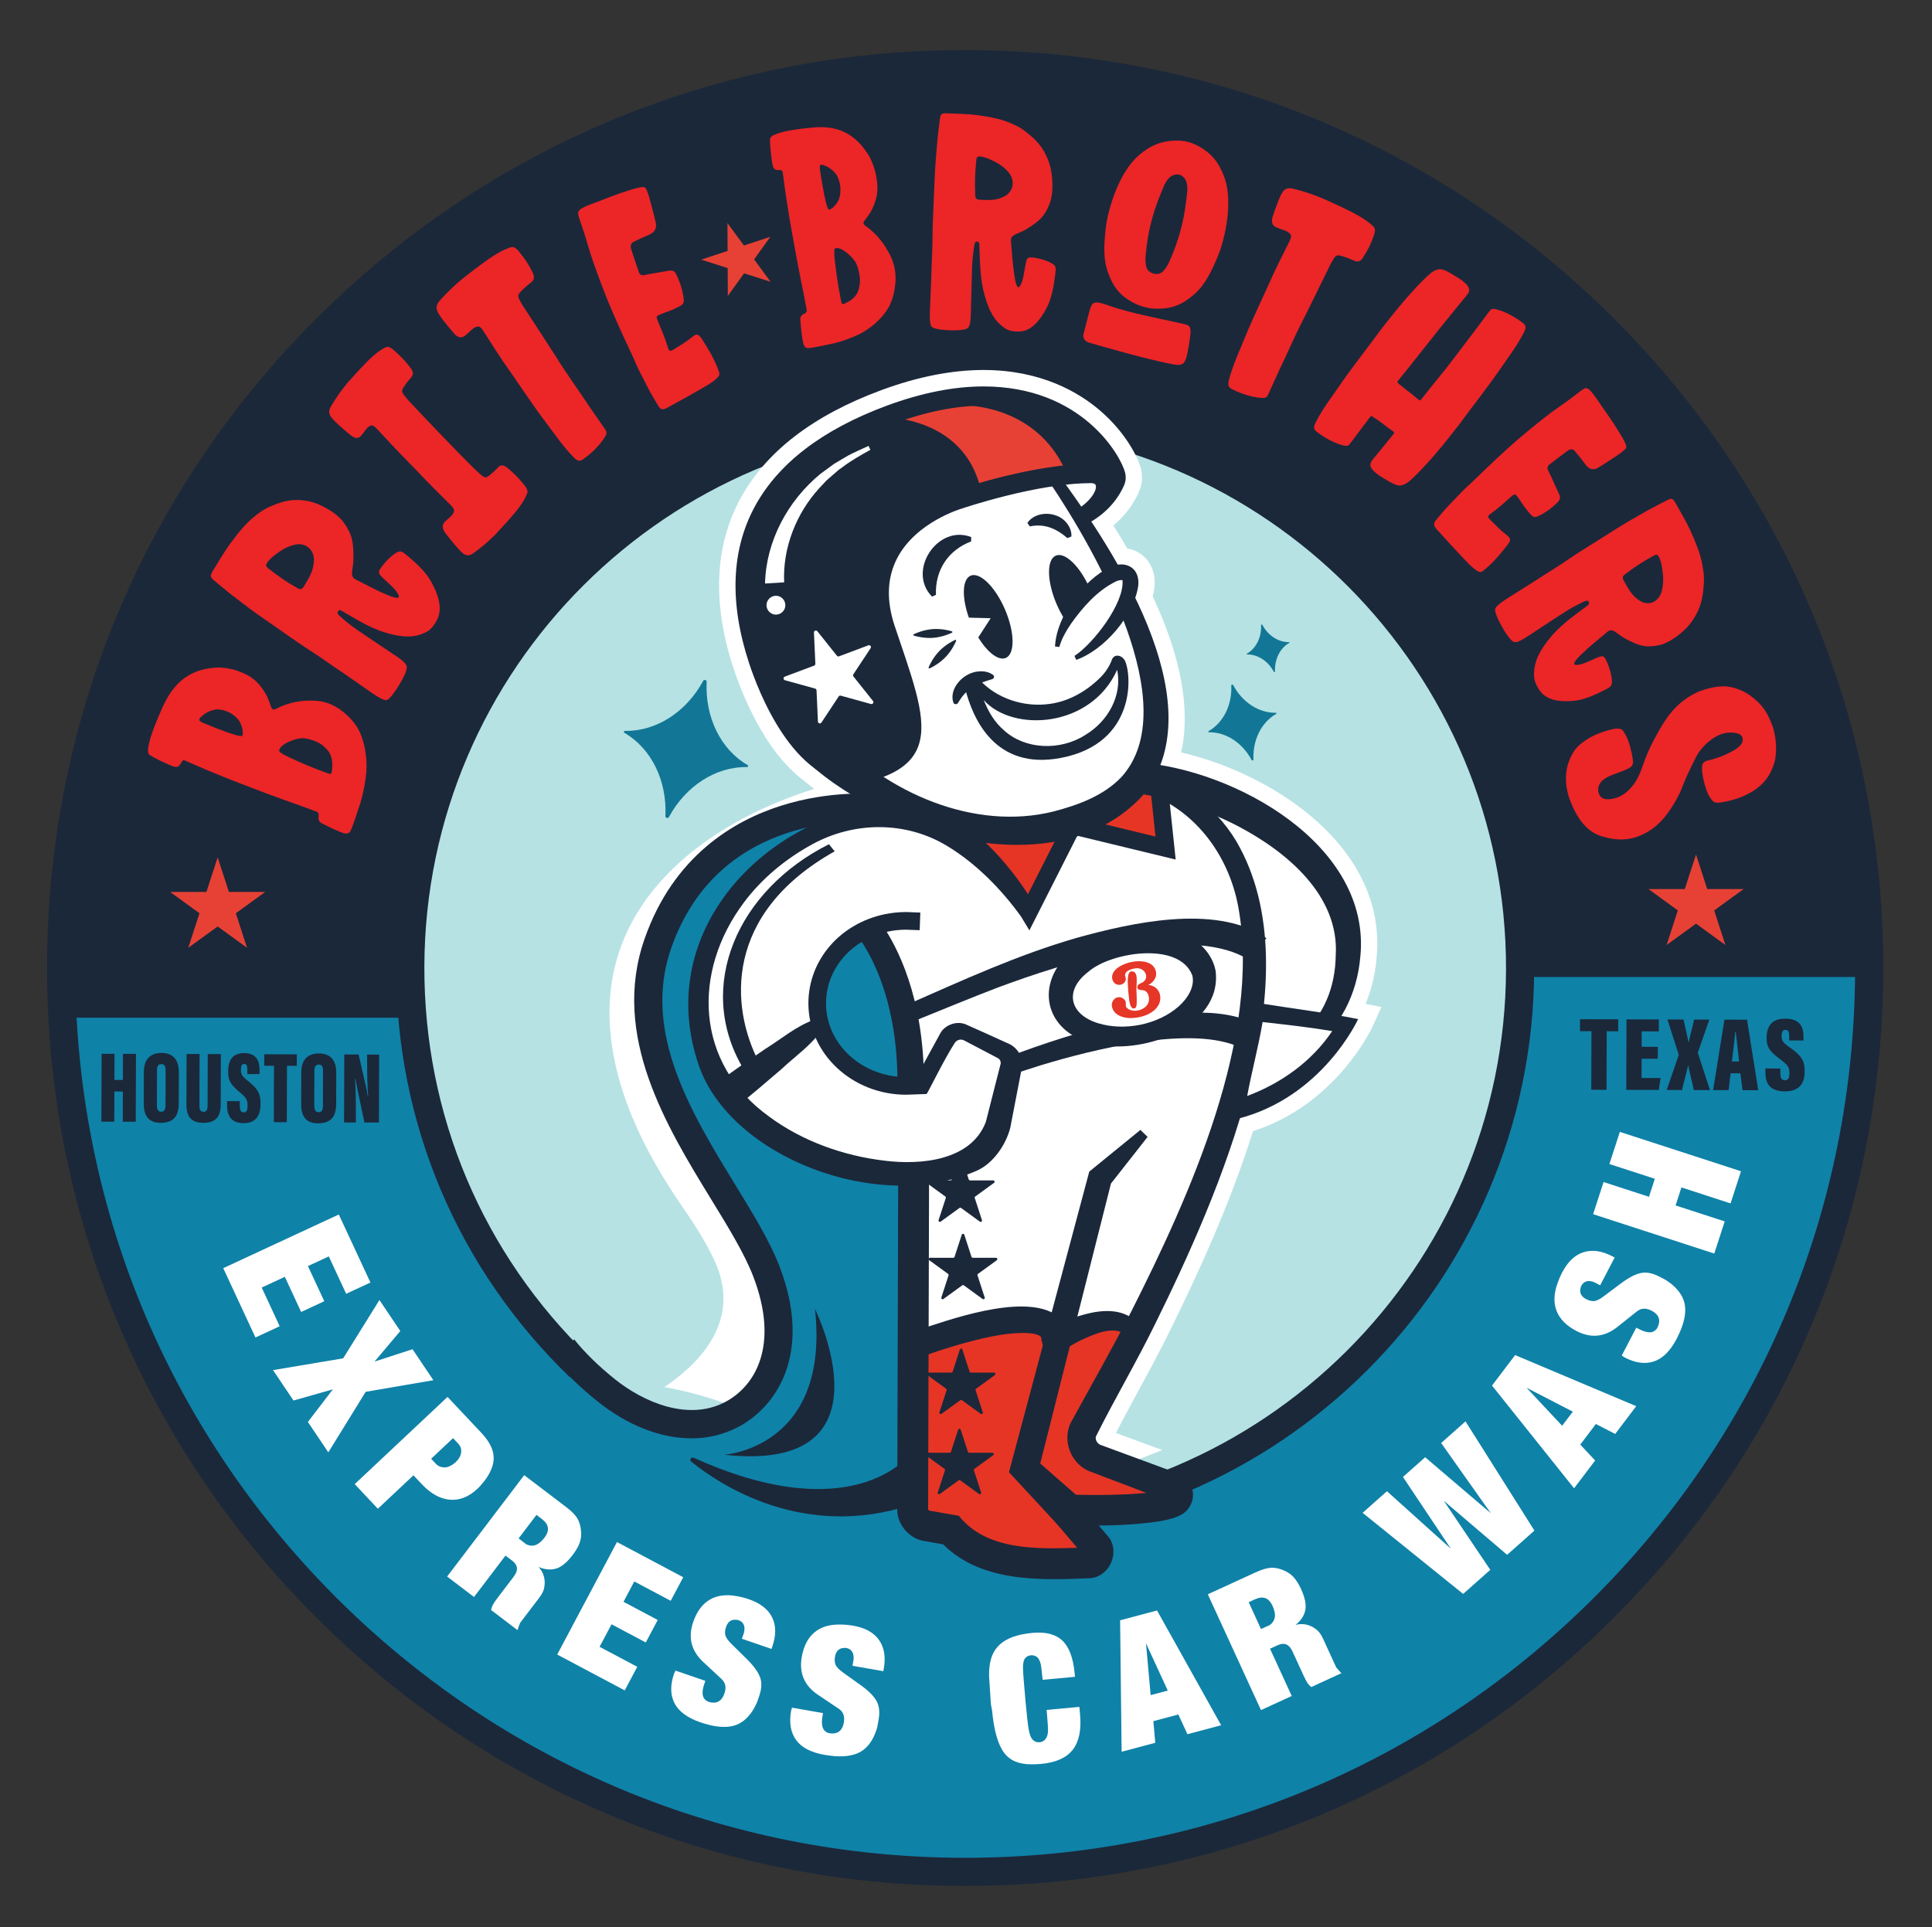 <?xml version="1.0" encoding="UTF-8"?> <svg xmlns="http://www.w3.org/2000/svg" id="Layer_1" data-name="Layer 1" viewBox="0 0 623.63 622.24"><rect x="0" y="0" width="623.63" height="622.24" fill="#333333" stroke="none"/><defs><style> .cls-1 { fill: #ec2527; } .cls-2 { fill: #fff; } .cls-3 { fill: #1b283a; } .cls-4 { fill: #e53627; } .cls-5 { fill: #e74135; } .cls-6 { fill: #000100; } .cls-7 { fill: #e63525; } .cls-8 { fill: #0f82a8; } .cls-9 { fill: #b6e2e4; } .cls-10 { fill: #127796; } </style></defs><path class="cls-9" d="M24.69,310.03C25.17,151.6,153.99,23.56,312.42,24.04s286.47,129.3,285.99,287.73c-.48,158.43-129.3,286.47-287.73,285.99-158.43-.48-286.47-129.3-285.99-287.73"></path><path class="cls-8" d="M310.97,608.05c-78.57,0-152.44-30.6-208-86.16-55.56-55.56-86.16-129.43-86.16-208s30.6-152.44,86.16-208C158.53,50.33,232.39,19.74,310.97,19.74s152.44,30.6,208,86.16c55.56,55.56,86.16,129.43,86.16,208s-30.6,152.44-86.16,208c-55.56,55.56-129.43,86.16-208,86.16M310.97,132.29c-100.14,0-181.6,81.47-181.6,181.6s81.47,181.6,181.6,181.6,181.6-81.47,181.6-181.6-81.47-181.6-181.6-181.6"></path><path class="cls-3" d="M129.36,313.89c0-100.14,81.47-181.6,181.6-181.6s181.6,81.47,181.6,181.6c0,.51-.02,1.02-.02,1.53h112.55c0-.51.02-1.02.02-1.53,0-78.57-30.6-152.44-86.16-208-55.56-55.56-129.43-86.16-208-86.16s-152.44,30.6-208,86.16C47.41,161.45,16.81,235.32,16.81,313.89c0,.51.02,1.02.02,1.53h112.55c0-.51-.02-1.02-.02-1.53"></path><polygon class="cls-2" points="72.06 409.43 109.36 392.1 119.57 414.06 111.74 417.7 106.13 405.63 99.4 408.76 104.67 420.1 97.21 423.57 91.94 412.22 84.48 415.69 90.28 428.18 82.46 431.81 72.06 409.43"></polygon><polygon class="cls-2" points="88.13 442.34 110.77 438.54 122.48 419.72 129.21 429.72 120.9 439.58 133.16 435.6 139.89 445.6 118.04 449.35 105.98 468.89 99.38 459.08 107.45 448.55 94.73 452.16 88.13 442.34"></polygon><path class="cls-2" d="M114.49,479.16l29.97-28.17,10.92,11.61c2.5,2.66,3.83,5.22,3.96,7.68.14,2.46-.87,5.09-3.03,7.91-.73.89-1.2,1.46-1.42,1.69-.22.24-.49.5-.79.78-2.78,2.61-5.73,3.78-8.88,3.52-3.14-.26-6.16-1.93-9.06-5.01l-2.7-2.87-11.49,10.8-7.47-7.95ZM140.8,472.7c.49.53,1.2.87,2.13,1.02.92.15,1.88-.08,2.86-.69.49-.31.92-.63,1.28-.96,1.05-.98,1.64-2.03,1.78-3.12.14-1.1-.16-2.03-.89-2.81l-1.72-1.83-7.07,6.65,1.64,1.75Z"></path><path class="cls-2" d="M144.32,509l24.89-32.74,13.46,10.23c1.73,1.31,2.94,2.52,3.63,3.62.69,1.1,1.1,2.45,1.24,4.04.16,1.37.02,2.66-.4,3.87-.42,1.22-1.19,2.55-2.3,4.01-1.66,2.19-3.28,3.6-4.86,4.22-1.58.62-3.36.61-5.35-.04l-.82-.34c1.33,1.4,2.01,3.12,2.02,5.18-.04.93-.17,1.74-.42,2.44-.24.7-.73,1.53-1.47,2.5l-4.9,6.44-1.14,1.5-.3.77-.17.44-.38,1.14-8.55-6.5c.15-.64.35-1.21.6-1.69.24-.48.77-1.25,1.58-2.31l.62-.82,4.52-5.94c1.54-2.02,1.38-3.74-.47-5.14l-2.18-1.66-10.16,13.37-8.69-6.61ZM169.21,498.07l.68.52c1.66.78,3.2.51,4.62-.8.49-.45.9-.9,1.23-1.33.89-1.17,1.26-2.26,1.11-3.25-.15-.99-.79-1.92-1.91-2.77l-1.77-1.35-5.77,7.59,1.82,1.38Z"></path><polygon class="cls-2" points="179.86 534.17 199.15 497.85 220.54 509.21 216.5 516.82 204.74 510.58 201.26 517.14 212.31 523.01 208.45 530.27 197.4 524.41 193.54 531.67 205.7 538.13 201.66 545.75 179.86 534.17"></polygon><path class="cls-2" d="M218.06,539.36l9.62,3.3-.35,1.02c-1.08,3.14-.58,5.07,1.52,5.79.14.05.44.11.9.19,1.96.27,3.32-.71,4.09-2.94.33-.97.42-1.86.25-2.66-.17-.8-.64-1.54-1.42-2.21l-5.77-5.36c-3.8-3.6-4.85-7.86-3.16-12.79,1.16-3.38,2.92-5.78,5.28-7.2,2.36-1.42,5.26-1.82,8.7-1.2,1.44.25,2.77.59,3.99,1.01,3.74,1.29,6.25,3.25,7.53,5.88,1.28,2.64,1.31,5.74.09,9.3l-.3.87-9.56-3.29.67-1.94c.26-1,.24-1.85-.06-2.56-.3-.71-.85-1.2-1.64-1.47-.43-.15-.94-.2-1.52-.16-1.21.11-2.06.88-2.55,2.32-.36,1.04-.44,1.94-.23,2.7.21.75.84,1.65,1.89,2.7l5.34,5.27c2.1,2.13,3.43,4.03,4.01,5.69.58,1.67.47,3.65-.32,5.95-.09.25-.17.48-.24.7-.09.25-.17.49-.24.7-.12.36-.24.68-.36.96-.12.28-.4.83-.84,1.64-1.57,2.68-3.45,4.44-5.66,5.29-2.2.85-4.99.9-8.35.14-1.19-.29-2.29-.61-3.3-.95-4.21-1.45-7-3.51-8.36-6.18-1.36-2.67-1.4-5.85-.13-9.55l.46-.98Z"></path><path class="cls-2" d="M255.64,551.32l10.02,1.75-.18,1.06c-.57,3.27.23,5.1,2.41,5.48.15.03.46.04.92.04,1.98-.04,3.17-1.22,3.58-3.54.18-1.01.12-1.9-.17-2.67-.29-.76-.87-1.42-1.75-1.95l-6.54-4.39c-4.32-2.95-6.03-7-5.13-12.13.61-3.52,1.97-6.17,4.08-7.94,2.1-1.77,4.9-2.62,8.4-2.55,1.46.02,2.83.15,4.1.37,3.89.68,6.68,2.22,8.36,4.62,1.68,2.4,2.2,5.46,1.55,9.17l-.16.9-9.96-1.74.35-2.03c.1-1.03-.05-1.87-.46-2.52-.41-.65-1.03-1.05-1.85-1.19-.45-.08-.96-.05-1.52.08-1.17.3-1.89,1.2-2.15,2.69-.19,1.09-.12,1.99.2,2.7.32.71,1.09,1.5,2.29,2.37l6.1,4.37c2.41,1.77,4.03,3.43,4.86,4.99.83,1.55,1.04,3.53.62,5.93-.05.26-.09.51-.13.73-.05.26-.09.51-.13.73-.06.37-.13.71-.2,1.01-.07.3-.26.88-.57,1.75-1.12,2.89-2.71,4.93-4.75,6.12-2.04,1.19-4.79,1.67-8.23,1.45-1.22-.1-2.36-.24-3.4-.42-4.39-.77-7.47-2.36-9.22-4.79-1.76-2.43-2.3-5.56-1.63-9.41l.3-1.05Z"></path><path class="cls-2" d="M346.98,541.36l-10.41.96-.26-2.21c-.13-1.44-.26-2.4-.38-2.89-.12-.48-.31-.97-.57-1.47-.26-.49-.62-.85-1.1-1.07-.48-.22-1-.31-1.57-.26-.72.07-1.32.39-1.8.97s-.71,1.63-.68,3.14c.03,1.51.3,5.14.83,10.87.41,4.45.74,7.37.98,8.76.24,1.4.54,2.38.91,2.96.63,1.01,1.53,1.47,2.71,1.36.72-.07,1.32-.39,1.8-.98.48-.58.75-1.35.82-2.3.07-.95-.04-2.89-.31-5.83l-.12-1.32,10.58-.98c.04.42.08.83.11,1.23.04.4.08.81.11,1.23.46,4.98-.33,8.78-2.37,11.39-2.04,2.61-5.45,4.13-10.24,4.57-.98.09-2.02.13-3.13.12-3.99.02-6.92-1.22-8.78-3.73-1.99-2.65-3.29-7.22-3.89-13.71l-.33-1.69-.07-.74-.43-6.57c-.43-4.6.2-8.12,1.88-10.57,1.68-2.45,4.54-4.1,8.59-4.93,1.2-.23,2.33-.39,3.39-.49,4.32-.4,7.55.44,9.71,2.52,2.16,2.08,3.46,5.58,3.92,10.51l.1,1.14Z"></path><path class="cls-2" d="M362.05,565.56l-.49-42.44,11.92-3.18,20.69,37.05-10.88,2.9-2.94-6.37-8.06,2.15.62,6.99-10.87,2.9ZM376.94,545.8l-7.03-15.27,1.51,16.74,5.52-1.47Z"></path><path class="cls-2" d="M407.03,552.1l-17.16-37.38,15.37-7.06c1.97-.9,3.61-1.4,4.91-1.5,1.3-.09,2.68.18,4.14.81,1.28.51,2.36,1.23,3.23,2.17.87.95,1.69,2.25,2.46,3.92,1.15,2.5,1.62,4.59,1.43,6.28-.19,1.68-1.04,3.25-2.55,4.7l-.68.57c1.86-.52,3.7-.3,5.52.66.8.47,1.45.97,1.95,1.52.5.54,1.01,1.37,1.51,2.47l3.37,7.35.79,1.71.54.63.31.36.83.88-9.76,4.48c-.5-.44-.9-.88-1.21-1.32-.31-.44-.74-1.27-1.29-2.48l-.43-.93-3.11-6.78c-1.06-2.31-2.65-2.98-4.76-2.01l-2.49,1.14,7.01,15.26-9.92,4.55ZM409.11,525l.78-.36c1.47-1.1,1.96-2.59,1.48-4.46-.17-.65-.37-1.22-.6-1.71-.61-1.34-1.4-2.18-2.34-2.51-.95-.33-2.07-.2-3.34.38l-2.03.93,3.98,8.67,2.08-.95Z"></path><polygon class="cls-2" points="439.84 488.42 447.69 481.44 468.33 500.01 452.86 476.84 460.03 470.47 481.22 488.55 465.19 465.88 473.05 458.89 495.29 494.15 486.49 501.98 466.04 484.53 481.05 506.82 472.29 514.6 439.84 488.42"></polygon><path class="cls-2" d="M508.09,480.49l-26.48-33.16,7.45-9.84,39.1,16.49-6.79,8.97-6.24-3.21-5.03,6.65,4.79,5.13-6.79,8.97ZM507.68,455.75l-14.93-7.72,11.49,12.28,3.45-4.55Z"></path><path class="cls-2" d="M523.48,437.65l4.7-9.02.95.5c2.94,1.54,4.93,1.32,5.95-.64.07-.14.18-.42.32-.86.56-1.9-.2-3.39-2.29-4.48-.91-.47-1.78-.69-2.59-.64-.82.05-1.61.41-2.39,1.07l-6.16,4.91c-4.12,3.22-8.49,3.62-13.11,1.22-3.17-1.65-5.28-3.75-6.33-6.29-1.06-2.54-1.02-5.47.11-8.78.47-1.39,1-2.65,1.6-3.8,1.83-3.51,4.14-5.7,6.94-6.57,2.8-.88,5.87-.44,9.21,1.3l.81.42-4.68,8.97-1.82-.95c-.94-.41-1.79-.52-2.54-.33-.74.19-1.31.66-1.7,1.4-.21.4-.34.9-.38,1.47-.07,1.21.57,2.16,1.91,2.87.98.51,1.85.72,2.63.63.78-.09,1.76-.58,2.95-1.47l6.01-4.49c2.42-1.76,4.49-2.8,6.23-3.12,1.73-.32,3.68.08,5.84,1.2.24.12.45.24.66.34.24.12.46.24.66.34.34.18.64.34.9.5.26.16.76.52,1.5,1.07,2.42,1.95,3.88,4.08,4.39,6.38.51,2.31.14,5.07-1.1,8.28-.46,1.13-.94,2.17-1.43,3.12-2.06,3.95-4.51,6.4-7.36,7.34-2.84.95-6,.51-9.46-1.29l-.91-.6Z"></path><polygon class="cls-2" points="553.35 404.71 514.24 392 517.61 381.62 532.28 386.39 534.16 380.57 519.5 375.81 522.87 365.43 561.98 378.14 558.61 388.52 542.75 383.36 540.86 389.18 556.72 394.33 553.35 404.71"></polygon><polygon class="cls-3" points="32.8 340.21 36.96 340.22 36.94 348.67 39.67 348.67 39.69 340.23 43.89 340.24 43.82 362.16 39.63 362.15 39.66 352.39 36.92 352.38 36.89 362.14 32.73 362.13 32.8 340.21"></polygon><path class="cls-3" d="M57.73,346.13l-.03,10.19c-.01,4.34-2.04,6.2-5.84,6.19-3.61-.01-5.46-1.92-5.45-6.19l.03-10.32c.01-4.24,2.33-6.07,5.68-6.06,3.35.01,5.62,1.82,5.61,6.19M50.67,345.65l-.03,11.21c0,1.35.45,2.07,1.39,2.07.98,0,1.4-.65,1.4-2.1l.03-11.21c0-1.38-.35-2.07-1.39-2.07-.91,0-1.4.62-1.41,2.1"></path><path class="cls-3" d="M64.42,340.3l-.05,16.69c0,1.28.39,1.97,1.33,1.97,1.01,0,1.3-.78,1.31-1.97l.05-16.69h4.23s-.05,16.44-.05,16.44c-.01,3.88-1.78,5.78-5.61,5.77-3.77-.01-5.46-1.86-5.45-5.87l.05-16.36h4.2Z"></path><path class="cls-3" d="M77.41,355.49v1.54c0,1.41.35,2.11,1.29,2.11.98,0,1.21-.98,1.21-2.03,0-2.07-.38-2.66-2.59-4.54-2.47-2.11-3.7-3.36-3.69-6.58.01-3.12,1.03-6.01,5.16-6,4.36.01,5,3.04,4.99,5.54v1.25s-3.94-.01-3.94-.01v-1.31c0-1.32-.22-1.97-1.03-1.97-.78,0-1.04.65-1.05,1.9,0,1.32.25,1.97,2.04,3.39,3.18,2.54,4.32,3.99,4.3,7.57-.01,3.45-1.19,6.27-5.48,6.26-4.13-.01-5.33-2.55-5.32-5.8v-1.32s4.1.01,4.1.01Z"></path><polygon class="cls-3" points="88.44 344.09 85.29 344.08 85.3 340.37 95.81 340.4 95.8 344.11 92.64 344.1 92.58 362.31 88.39 362.29 88.44 344.09"></polygon><path class="cls-3" d="M108.54,346.29l-.03,10.19c-.01,4.34-2.04,6.2-5.84,6.19-3.61-.01-5.46-1.92-5.45-6.19l.03-10.32c.01-4.24,2.33-6.07,5.68-6.06,3.35.01,5.62,1.82,5.61,6.19M101.48,345.8l-.03,11.21c0,1.35.45,2.07,1.39,2.07.98,0,1.4-.65,1.4-2.1l.03-11.21c0-1.38-.35-2.07-1.39-2.07-.91,0-1.4.62-1.41,2.1"></path><path class="cls-3" d="M111.06,362.36l.07-21.92h4.62s2.22,9.65,2.22,9.65c.32,1.32.61,2.96.77,3.95h.1c-.22-2.93-.34-6.9-.33-9.99v-3.58s3.88.01,3.88.01l-.07,21.92h-4.68s-2.31-10.93-2.31-10.93c-.22-1.09-.45-2.53-.61-3.22h-.1c.15,2.56.27,6.93.26,10.39v3.75s-3.82-.01-3.82-.01Z"></path><polygon class="cls-3" points="513.71 332.92 510.01 332.91 510.02 329.06 522.34 329.09 522.33 332.95 518.63 332.94 518.57 351.84 513.65 351.83 513.71 332.92"></polygon><polygon class="cls-3" points="535.12 341.83 529.9 341.81 529.88 348.02 536.02 348.04 535.43 351.89 524.95 351.86 525.01 329.1 535.47 329.13 535.45 332.99 529.92 332.97 529.91 337.96 535.13 337.97 535.12 341.83"></polygon><path class="cls-3" d="M546.73,351.93c-.07-.82-1.66-6.86-1.73-7.85h-.15c-.04.75-1.85,7.16-1.89,7.84l-4.96-.02,3.89-11.35-3.66-11.41,5.22.02c.04.51,1.51,6.62,1.54,7.2h.15c.04-.61,1.66-6.68,1.7-7.19h4.92s-3.73,10.68-3.73,10.68l3.93,12.09-5.23-.02Z"></path><path class="cls-3" d="M558.61,346.54l-.63,5.42-5-.02,3.65-22.75,7.29.02,3.63,22.77-5.07-.02-.71-5.43h-3.17ZM561.37,342.69c-.33-2.9-.82-7.34-1.08-9.52h-.19c-.08,1.57-.71,6.68-1.06,9.52h2.33Z"></path><path class="cls-3" d="M574.68,344.98v1.6c0,1.47.41,2.18,1.51,2.19,1.14,0,1.41-1.02,1.42-2.11,0-2.15-.45-2.77-3.04-4.72-2.89-2.19-4.34-3.49-4.33-6.84.01-3.24,1.2-6.24,6.05-6.23,5.11.02,5.86,3.16,5.86,5.75v1.3s-4.62-.01-4.62-.01v-1.36c0-1.36-.26-2.05-1.21-2.05-.92,0-1.22.68-1.23,1.97,0,1.37.3,2.05,2.39,3.52,3.73,2.64,5.06,4.14,5.05,7.86-.01,3.58-1.39,6.51-6.43,6.5-4.84-.02-6.25-2.65-6.24-6.02v-1.37s4.81.02,4.81.02Z"></path><path class="cls-10" d="M215.9,263.83c5.4-10.05,15.16-16.35,25.2-16.17.42,0,.55-.46.19-.67-8.68-5.05-13.76-15.5-13.18-26.89.03-.56-.85-.81-1.12-.31-5.4,10.05-15.17,16.35-25.2,16.17-.42,0-.55.46-.19.67,8.68,5.05,13.76,15.5,13.18,26.89-.03.56.85.81,1.12.31"></path><path class="cls-10" d="M404,245.36c-2.93-5.53-8.26-9.02-13.77-8.95-.23,0-.3-.25-.1-.37,4.77-2.74,7.6-8.45,7.31-14.7-.01-.31.47-.44.61-.17,2.93,5.53,8.26,9.02,13.77,8.95.23,0,.3.25.1.37-4.77,2.74-7.6,8.45-7.31,14.7.01.31-.47.44-.61.17"></path><path class="cls-10" d="M411.18,216.9c-1.84-3.47-5.19-5.66-8.65-5.62-.15,0-.19-.16-.06-.23,3-1.72,4.77-5.31,4.6-9.24,0-.19.29-.28.38-.11,1.84,3.47,5.19,5.66,8.65,5.62.15,0,.19.16.06.23-3,1.72-4.77,5.31-4.6,9.24,0,.19-.29.28-.39.1"></path><path class="cls-1" d="M110.81,229.85c2.2,1.8,4.26,4.05,5.47,6.85,1.43,3.28,2.26,7.73,1.98,12.45-.18,2.2-.9,7.31-2.42,11.57-.54,1.59-1.93,5.95-2.52,7.12-.3.6-.52,1.58-2.36,1.16-2.18-.71-4.77-2.03-6.93-3.11-1.08-.54-1.32-1.2-1.18-2.52.11-1.07-.45-1.26-1.09-1.49-3.33-1.23-6.24-2.32-10-3.61-3.5-1.25-8.2-3.03-10.39-3.88-3.95-1.53-9.85-3.61-21.08-8.61-1.17-.52-1.22-.54-1.85.56-.55.97-1.03,1.5-2.31,1.16-1.84-.59-6.09-2.68-7.12-3.33-1.34-.66-1.66-1.16-.6-5.39.89-3.32,4.24-11.19,5.3-12.91,3.41-6.32,8.36-9.65,15.09-10.25,2.39-.41,6.38.29,8.72,1.28,3.3,1.27,5.78,2.91,8.24,7.09.77,1.32,1.49,3.51,1.78,4.29.32.86.74.99,1.57.56,4.13-2.15,8.53-2.91,13.09-2.58,3.24.23,6.17,1.61,8.61,3.6M70.3,235.27c4.06,1.65,7.44,2.63,7.84,2.32.48-.38.17-2.26-.14-3.14-.17-.49-.66-2.26-2.84-3.73-1.87-1.49-4.71-1.79-5.51-1.66-2.57.39-4.14,1.84-4.49,2.14-1.18.99-1.12,1.52.28,2.11.89.37,3.95,1.67,4.86,1.97M98.23,238.35c-2.49-.23-6.46,1.51-7.49,2.78-1.08,1.34-.66,1.58.4,2.21.94.66,4.7,2.29,5.72,2.76,2.95,1.35,8,3.25,9.01,3.58,1.03.34,1.14.21,1.27-.83.49-3.83-.41-6.08-2.55-7.8-1.83-1.86-5.52-2.62-6.35-2.7"></path><path class="cls-1" d="M131.63,179.53c2.86,2.39,5.92,5.22,7.67,8.5,1.97,3.67,3.11,6.98,2.43,10.26-.3,1.44-1.79,4.48-3.95,5.66-3.79,2.07-7.66,1.83-12.35.58-5.15-1.37-9.14-3.84-13.83-6.55-1.26-.72-1.95-1.41-2.47-.62-.44.6-.09,1.03,1.55,2.42,2.39,2.03,3.84,3.09,6.13,4.61,2.71,1.8,7.1,4.81,10.19,6.84,4.72,3.08,4.59,3.79,4.06,5.46-.51,1.61-1.79,3.78-2.47,4.86-2.23,3.52-3.33,4.52-4.09,4.49-.94-.04-2.99-1.33-4.09-2.08-4.52-3.09-8.18-5.76-12.08-8.35-2.34-1.55-4.59-3.25-6.96-4.75-5.29-3.36-10.34-7.09-15.52-10.63-4.7-3.22-6.47-4.67-11.01-8.12-.74-.57-4.14-3.39-5.12-4.19-1.77-1.46-2.16-1.73-.99-3.65,1.48-2.41,3.72-6.25,5.65-8.86,2.28-3.09,4.81-6.27,7.64-8.56,2.78-2.25,4.07-2.95,7.46-4.23,3.55-1.33,6.79-1.54,10.55-.71,3.13.69,8.61,3.51,10.97,6.84,2.76,3.89,3.13,6.38,3.08,11.8-.04,3.37-1.36,5.46.67,6.5,3.34,1.69,6.78,3.6,10.28,5.02.39.16,1.98.91,3.11.94,1.61.05-.35-2.38-1.35-3.41-.83-.85-2.08-1.92-2.74-2.57-1.96-1.9-2.36-2.12-.63-4.35,2.08-2.68,3.93-3.9,4.39-4.17,1.4-.8,1.69-.76,3.83,1.03M97.08,175.72c-2.08-.28-5.15,1.27-6.02,1.82-2.11,1.36-3.6,2.56-4.39,3.55-1.2,1.51-.78,1.79-.02,2.46,3.36,2.64,6.3,4.61,8.86,6.03,1.12.62,1.7,1.17,2.58-.29,1.71-2.83,2.98-4.64,3.25-8.13.16-2.03-.91-4.98-4.27-5.44"></path><path class="cls-1" d="M163.47,150.8c2.66,2.19,3.63,3.18,5.92,5.99,1.18,1.6,1,2.16.47,3.22-.98,2.17-2.66,4.54-5.89,8.12-1.24,1.37-2.27,2.5-3.2,3.48-.35.41-.7.8-1.06,1.17-.17.19-.34.32-.49.43-1.78,1.77-3.4,3.15-5.88,5-2.49,1.97-3.53,1.13-6.1-1.81-.82-.93-2.33-2.84-3.15-3.87-.81-1.03-2.03-2.73-.32-4.22,1.09-1.11,2.08-1.68,2.51-2.56.63-1.35.43-1.48-2.64-4.51-1.3-1.27-4.5-4.47-6.25-6.29-1.28-1.39-5.11-5.33-7.86-8.13-1.77-1.79-4.85-5.11-6.09-6.46-2.93-3.17-3.06-3.39-4.32-2.68-.82.49-1.32,1.55-2.34,2.75-1.35,1.85-2.98.61-3.97-.22-.99-.84-2.82-2.4-3.73-3.24-2.83-2.65-3.66-3.73-1.87-6.43,1.67-2.69,2.91-4.45,4.53-6.4.1-.17.22-.35.4-.54.33-.39.69-.78,1.07-1.16.9-1.02,1.93-2.14,3.18-3.5,3.28-3.53,5.46-5.37,7.47-6.48.98-.59,1.5-.8,3.04.41,2.7,2.36,3.66,3.36,5.79,6.12,1.13,1.73.47,2.36-.43,3.42-.71.76-1.14,1.38-1.76,2.29-1.23,1.73-.8,2.05,1.12,4.35,1,1.11,16.23,17.25,22.44,23.2,2.21,1.98,2.53,2.43,4.12,1.07.84-.69,1.41-1.16,2.1-1.93.97-.99,1.54-1.72,3.19-.57"></path><path class="cls-1" d="M172.04,88.2c.8,1.97-.05,2.53-1.24,3.49-.91.68-1.51,1.26-2.37,2.11-1.69,1.61-1.32,2.01.2,4.69,1.08,1.74,8.91,13.54,12.3,18.99,2.13,3.29,4.67,6.94,7.65,11.31,1.86,2.83,4.28,6.23,6.2,9.02,1.11,1.61,1.4,1.84.29,3.53-1.37,2.27-4.1,5.01-6.71,6.84-1.39,1.08-2.17.51-3.39-.75-3.26-3.35-5.92-7.27-8.76-11.03-4.83-6.4-9.18-13.18-13.83-19.72-1.44-2.14-3.97-6.04-4.96-7.63-2.38-3.74-2.46-3.98-3.94-3.43-.98.39-1.75,1.42-3.09,2.51-1.84,1.73-3.29.19-4.14-.82-.85-1.01-2.44-2.92-3.2-3.92-2.39-3.18-3.02-4.42-.52-6.98,4.16-4.47,6.27-6.15,12.31-10.7,4.26-3.19,6.99-4.78,9.36-5.64,1.17-.46,1.76-.6,3.11.88,2.32,2.85,3.11,4.04,4.73,7.23"></path><path class="cls-1" d="M209.09,62.26c.25.57.9,2.9,1.15,3.94.37,1.53.88,3.08,1.5,6.07q.28,2.33-1.99,3.41c-1.73.78-3.14,1.33-5.17,2.39q-1.39.58-.8,2.48c.74,2.38,1.57,4.74,2.36,7.1.33,1,.86,1.4,1.93,1.15,1.97-.45,3.98-.7,5.96-1.07,3.36-.62,3.61-1.01,5.12,2.81.78,1.81,1.45,4.42,1.57,6.36.09,1.32-.64,1.72-2.98,2.79-1.44.71-2.69,1.01-4.43,1.74-1.54.65-1.59.69-.9,2.39,1.12,2.75,2.33,5.45,3.18,8.32.4,1.35.74,1.37,1.86.68,1.91-1.18,3.85-2.31,5.62-3.73,1.5-1.2,2.11-1.83,3.67.62,1.9,3,3.77,6.05,5.01,9.46.38,1.06.83,1.67,0,2.58-1.54,1.68-4.03,2.93-5.89,4.05-1.13.68-7.2,4.08-9.63,5.36-1.06.56-2.56,1.85-3.67,0-1.07-1.77-2.41-3.98-3.62-6.36-.96-1.95-2.61-5.02-3.37-6.7-1.53-3.58-2.05-4.54-3.99-8.74-2.46-5.34-5.22-11.56-7.28-17.08-1.64-4.41-3.33-8.81-4.61-13.36-.76-2.67-1.64-5.3-2.54-7.92-.51-1.75-.92-2.35,0-3.26.83-.7,2.48-1.4,4.27-2.06,3.85-1.41,7.31-2.9,11.06-4.05,1.45-.44,3.57-1.21,5.09-1.23,1.04-.01,1.07.85,1.52,1.84"></path><path class="cls-1" d="M288.95,92.03c-.32,2.75-1.04,5.6-2.58,7.97-1.81,2.8-4.8,5.64-8.52,7.65-1.75.9-5.99,2.73-9.95,3.46-1.46.3-5.44,1.19-6.61,1.24-.6.03-1.45.31-2-1.47-.51-2.21-.74-5.07-.95-7.44-.1-1.18.28-1.71,1.36-2.22.86-.41.74-.99.61-1.65-.66-3.45-1.22-6.47-2.03-10.33-.72-3.61-1.62-8.5-2.02-10.78-.72-4.13-1.96-10.2-3.53-22.23-.17-1.26-.17-1.31-1.31-1.32-1-.01-1.64-.17-1.99-1.43-.44-1.87-.87-6.52-.87-7.71-.14-1.47.09-1.98,3.81-3.09,2.94-.82,10.53-1.7,12.34-1.62,6.43-.1,11.33,2.57,15,8.07,1.45,1.85,2.82,5.62,3.18,8.1.61,3.44.55,6.36-1.45,10.47-.63,1.3-1.95,2.96-2.41,3.59-.51.69-.4,1.11.33,1.62,3.6,2.52,6.28,5.93,8.22,10.02,1.37,2.89,1.73,6.07,1.38,9.12M265.49,59.8c.69,4.28,1.56,7.66,1.98,7.85.51.23,1.8-.93,2.32-1.62.29-.39,1.4-1.65,1.48-4.23.24-2.32-.89-4.9-1.37-5.53-1.53-2.02-3.37-2.68-3.77-2.84-1.32-.54-1.69-.23-1.47,1.25.14.94.61,4.19.83,5.12M276.48,85.28c-1.02-2.25-4.23-4.84-5.69-5.11-1.53-.29-1.51.18-1.49,1.41-.05,1.12.5,5.13.63,6.23.39,3.18,1.35,8.43,1.58,9.45.23,1.04.38,1.08,1.24.7,3.14-1.41,4.42-3.27,4.71-5.93.54-2.46-.65-6-.98-6.75"></path><path class="cls-1" d="M340.59,88.85c-.45,3.64-1.16,7.67-2.86,10.78-1.91,3.49-3.93,6.09-6.85,7.09-1.28.45-4.41.62-6.4-.68-3.5-2.29-5.23-5.76-6.58-10.43-1.48-5.13-1.52-9.79-1.73-15.18-.05-1.45.14-2.37-.74-2.44-.69-.09-.85.42-1.13,2.52-.41,3.06-.52,4.83-.58,7.55-.07,3.22-.25,8.5-.31,12.16-.08,5.59-.7,5.82-2.27,6.17-1.52.34-3.85.28-5.04.22-3.87-.23-5.2-.7-5.55-1.37-.44-.83-.44-3.24-.4-4.56.18-5.42.46-9.89.56-14.53.06-2.78.27-5.56.28-8.35,0-6.22.43-12.41.64-18.62.2-5.64.46-7.88.91-13.49.07-.92.6-5.24.75-6.48.27-2.24.28-2.72,2.38-2.63,2.63.11,6.75.19,9.76.59,3.56.48,7.3,1.13,10.51,2.47,3.15,1.32,4.34,2.1,7.02,4.42,2.81,2.42,4.58,5.15,5.79,8.81,1.01,3.04,1.51,9.18.08,12.84-1.68,4.28-3.45,5.81-7.74,8.39-2.66,1.61-4.96,1.48-4.77,3.74.33,3.71.54,7.62,1.16,11.35.07.41.28,2.16.8,3.15.76,1.43,1.7-1.46,2.01-2.82.26-1.13.47-2.74.65-3.63.52-2.62.49-3.08,3.11-2.66,3.14.51,5.01,1.52,5.45,1.79,1.32.83,1.44,1.1,1.1,3.82M326.44,57.03c-.81-1.94-3.56-3.86-4.42-4.34-2.11-1.17-3.79-1.87-4.97-2.08-1.77-.31-1.79.19-1.93,1.17-.41,4.19-.5,7.7-.34,10.61.07,1.27-.08,2.04,1.51,2.1,3.07.11,5.12.34,8-1.12,1.67-.85,3.46-3.21,2.15-6.34"></path><path class="cls-1" d="M383.72,111.64c-1.04,6.59-1.72,6.67-6.2,5.77-7.94-1.6-20.75-5.26-26.01-6.8-1.32-.38-2.1-1.62-1.76-2.78l1.86-7.18c.92-3.57,1.63-3.67,7.06-1.74,5.38,1.91,15.03,3.85,21.38,5.23,4.68,1.02,4.78.51,3.67,7.51M393.03,82.92c-1.75,4.14-3.9,8.96-7.54,12.09-3.58,3.07-6.67,4.75-12.42,4.66-1.67-.02-4.32-.49-6.82-1.73-5.07-2.52-6.97-5.6-8.61-10-1.67-4.47-1.21-9.72-.73-14.19.52-4.85,2.46-10.19,3.02-11.61,1.63-4.18,4.09-8.93,7.74-12.05,3.58-3.07,7.21-4.8,12.87-4.7.33,0,2.96.09,5.61,1.42,5.05,2.54,7.35,5.85,8.99,10.24,1.68,4.48,1.52,9.81.92,14.25-.2,1.51-1.11,7.12-3.02,11.61M383.26,61.49c.02-1.18-.06-2.32-.47-3.23-.84-1.8-2.89-2.63-4.91-1.24-.83.57-1.43,1.56-1.99,2.6-3.12,7.22-5.27,13.39-6.13,23.37-.04,1.34.03,2.74.43,3.64.7,1.6,3.28,2.5,4.91,1.25.79-.61,1.54-1.79,2.16-2.99,4.11-9.17,5.22-15.59,6-23.41"></path><path class="cls-1" d="M439.91,83.32c-1.25,1.63-2.14,1.14-3.55.54-1.03-.49-1.81-.74-2.96-1.11-2.2-.74-2.34-.22-3.83,2.36-.91,1.77-6.87,14.18-9.74,19.71-1.69,3.42-3.47,7.36-5.64,12.03-1.44,2.96-3.07,6.68-4.44,9.68-.79,1.73-.84,2.09-2.81,1.91-2.59-.15-6.26-1.28-9.09-2.72-1.59-.72-1.51-1.68-1.08-3.34,1.17-4.44,3.12-8.61,4.85-12.87,2.94-7.24,6.43-14.24,9.58-21.4,1.07-2.27,3.08-6.32,3.9-7.94,1.94-3.84,2.1-4.03.89-5.08-.81-.68-2.07-.88-3.65-1.55-2.37-.82-1.81-2.81-1.39-4.04.42-1.23,1.22-3.51,1.68-4.66,1.47-3.59,2.2-4.73,5.58-3.72,5.82,1.58,8.3,2.66,15.13,5.86,4.8,2.27,7.5,3.93,9.41,5.62.97.81,1.39,1.27.82,3.15-1.22,3.37-1.82,4.62-3.69,7.54"></path><path class="cls-1" d="M470.73,137.41c-1.51,1.96-4.28,5.43-5.41,6.81-2.67,3.29-9.4,10.83-11.49,11.89-2.4,1.26-3.16.82-8.82-2.72-4.14-3.03-2.65-4.11-.93-6.22,1.95-2.33,3.98-4.87,5.83-7.17.16-.2.12-.49-.09-.64-1.23-.86-2.44-1.73-3.21-2.36-.94-.77-2.28-1.65-3.61-2.54-.23-.15-.53-.11-.7.11-1.91,2.46-4.07,5.43-5.89,7.85-1.13,1.5-1.24,1.83-3.1,1.3-2.46-.61-5.74-2.35-8.16-4.24-1.38-.97-1.1-1.86-.33-3.36,2.05-4,4.8-7.6,7.35-11.32,4.35-6.33,9.17-12.34,13.69-18.55,1.51-1.96,4.28-5.43,5.42-6.81,2.67-3.29,9.4-10.83,11.48-11.89,2.4-1.26,3.17-.82,8.81,2.73,4.14,3.02,2.65,4.11.93,6.22-2.91,3.46-5.99,7.41-8.36,10.27-1.19,1.44-8.87,11.28-12.96,16.26-.17.21-.14.51.08.67,1.22.94,2.32,1.94,4.07,3.22.25.2,1.4,1.12,2.67,2.19.2.17.52.14.68-.07,2.6-3.28,5.42-6.83,7.27-9.05,2.34-2.93,4.88-6.34,7.94-10.37,2-2.55,4.35-5.78,6.3-8.37,1.13-1.5,1.24-1.83,3.1-1.3,2.46.61,5.74,2.35,8.17,4.24,1.38.97,1.1,1.87.33,3.36-2.06,4-4.8,7.6-7.35,11.32-4.35,6.33-9.17,12.33-13.7,18.55"></path><path class="cls-1" d="M523.65,145.84c-.43.4-2.33,1.68-3.18,2.22-1.26.78-2.49,1.71-4.97,3.14q-1.99.91-3.57-1.04c-1.17-1.5-2.05-2.74-3.55-4.47q-.89-1.22-2.42-.12c-1.91,1.38-3.77,2.84-5.66,4.27-.8.6-1.01,1.22-.49,2.22.94,1.83,1.72,3.74,2.59,5.61,1.48,3.16,1.9,3.29-1.08,5.83-1.39,1.27-3.53,2.63-5.21,3.29-1.15.45-1.7-.17-3.29-2.19-1.03-1.23-1.64-2.38-2.77-3.92-1-1.35-1.05-1.38-2.37-.24-2.13,1.86-4.19,3.79-6.51,5.41-1.08.76-1.01,1.1-.09,2.02,1.57,1.57,3.11,3.18,4.86,4.55,1.47,1.16,2.2,1.59.45,3.79-2.14,2.7-4.34,5.38-7.02,7.54-.83.67-1.25,1.27-2.29.7-1.92-1.06-3.71-3.19-5.21-4.73-.91-.94-5.6-6.01-7.41-8.07-.79-.9-2.34-2.03-1.01-3.63,1.27-1.54,2.87-3.47,4.64-5.31,1.47-1.48,3.74-3.94,5.02-5.16,2.75-2.49,3.47-3.27,6.66-6.33,4.06-3.88,8.83-8.32,13.16-11.85,3.46-2.82,6.9-5.69,10.59-8.2,2.16-1.48,4.26-3.07,6.33-4.67,1.42-.98,1.84-1.56,2.9-.89.85.63,1.93,2.07,3,3.67,2.31,3.43,4.58,6.44,6.64,9.85.79,1.31,2.06,3.2,2.49,4.7.3,1.03-.46,1.29-1.22,2"></path><path class="cls-1" d="M517.82,222.83c-3.19,1.64-6.82,3.26-10.26,3.48-3.86.26-7.06-.1-9.46-2.13-1.06-.9-2.91-3.58-2.95-6.09-.07-4.4,1.78-7.88,4.82-11.7,3.33-4.2,7.06-6.83,11.3-10.03,1.13-.86,1.99-1.2,1.57-2.02-.3-.67-.81-.52-2.65.4-2.69,1.35-4.18,2.24-6.41,3.71-2.64,1.74-6.99,4.53-9.97,6.53-4.55,3.05-5.08,2.63-6.22,1.43-1.11-1.16-2.33-3.27-2.93-4.37-1.93-3.57-2.28-5.02-1.93-5.71.43-.85,2.37-2.21,3.46-2.91,4.46-2.87,8.23-5.13,12.02-7.63,2.28-1.5,4.63-2.87,6.88-4.42,5.02-3.47,10.25-6.56,15.37-9.84,4.66-2.98,6.6-4,11.37-6.74.78-.45,4.55-2.39,5.63-2.96,1.95-1.02,2.34-1.27,3.42.64,1.35,2.4,3.54,6.12,4.85,9.03,1.56,3.44,3.08,7.14,3.75,10.74.66,3.54.67,5.04.27,8.73-.42,3.86-1.65,6.96-3.94,10.09-1.9,2.61-6.57,6.48-10.31,7.25-4.37.9-6.57.18-10.99-2.2-2.75-1.47-3.9-3.6-5.62-2.15-2.82,2.37-5.85,4.75-8.52,7.38-.29.3-1.59,1.45-2.1,2.49-.74,1.47,2.11.69,3.38.2,1.05-.4,2.46-1.1,3.28-1.44,2.4-1,2.75-1.28,3.84,1.28,1.31,3.08,1.52,5.31,1.53,5.86.05,1.64-.1,1.89-2.48,3.11M535.75,192.42c1.12-1.81,1.17-5.32,1.08-6.36-.21-2.54-.56-4.43-1.03-5.59-.72-1.76-1.13-1.49-2.01-1.07-3.6,1.98-6.48,3.87-8.74,5.64-.99.77-1.69,1.07-.86,2.52,1.59,2.8,2.52,4.75,5.27,6.49,1.6,1.01,4.48,1.29,6.29-1.63"></path><path class="cls-1" d="M516.88,269.97c-3.37-1.15-7.2-3.7-10.36-12.31-1.64-5.15-1.49-10.13,1.36-14.83.97-1.61,2.63-3.1,5.45-4.78,1.74-.95,4.43-2.04,7.69-2.74,2.52-.3,2.79.1,4.1,2.75.94,1.97,1.54,4.69,1.9,6.87.42,2.49-.45,2.86-3.42,4.06-1.95.79-3.78,1.23-5.58,2.41-2.01,1.2-2.34,3.2-2.07,4.39.48,1.7,1.52,2.27,3.1,2.26,2.4-.12,4.95-.88,7.5-3.86,1.65-1.74,2.84-4.42,3.62-6.72,1.46-4.31,3.04-7.54,5.27-11.48,2.83-5,5.52-8.53,10.4-11.45,3.89-2.34,9.83-3.58,13.18-2.63,1.65.33,4.05,1.28,5.76,2.53,4.02,2.93,5.71,5.38,7.52,10.37,1.67,5.74.84,10.15.39,11.57-1.15,3.7-2.85,6.3-6.52,8.84-3.33,2.02-5.81,2.84-8.78,3.5-3.5.62-4.01,1.02-5.64-1.62-1.25-2-2.64-7.58-2.31-9.7.09-1.42.96-1.71,2.72-2.09,3.01-.77,5.22-1.75,7.72-3.19.89-.51,2-1.37,2.45-2.35.61-1.34-.1-2.65-1.45-2.98-3.6-.88-6.69.39-9.43,2.73-1.77,1.52-3.31,3.31-4.3,5.55-1.22,2.25-3.03,6.24-3.74,8.05-1.06,2.88-2.12,4.85-3.51,7.08-2.2,3.54-4.85,6.6-8.44,8.59-4.89,2.7-9.31,2.78-14.55,1.18"></path><polygon class="cls-5" points="234.82 72.03 240.13 79.26 248.66 76.45 243.42 83.74 248.73 90.97 240.18 88.24 234.94 95.53 234.89 86.55 226.34 83.82 234.86 81.01 234.82 72.03"></polygon><path class="cls-3" d="M311.56,496.2c-.19,0-.37,0-.57,0-3.81-.01-7.67-.14-11.46-.39l.59-9.08c3.61.23,7.28.36,10.9.37h.54c96.02,0,174.28-77.96,174.57-174.05.29-96.26-77.79-174.81-174.04-175.1-.18,0-.36,0-.54,0-96.02,0-174.28,77.96-174.57,174.05-.14,47.99,18.79,92.78,53.32,126.13l-6.32,6.54c-36.33-35.08-56.25-82.21-56.1-132.7.15-49.06,19.39-95.12,54.19-129.71,34.66-34.45,80.62-53.4,129.47-53.4.19,0,.38,0,.57,0,101.28.31,183.42,82.95,183.11,184.23-.31,101.09-82.65,183.11-183.66,183.12"></path><path class="cls-3" d="M311.57,608.89c-.31,0-.61,0-.92,0-79.16-.24-153.49-31.29-209.29-87.43C45.55,465.31,14.95,390.79,15.19,311.63h4.55s-4.55,0-4.55,0c.24-79.16,31.29-153.49,87.43-209.29C158.77,46.54,233.28,15.88,312.44,16.17c79.16.24,153.49,31.29,209.29,87.44,55.81,56.14,86.41,130.66,86.17,209.82-.24,79.16-31.29,153.49-87.43,209.29-55.92,55.59-130.08,86.17-208.9,86.17M311.52,25.27c-76.4,0-148.27,29.64-202.48,83.52-54.42,54.09-84.52,126.14-84.75,202.87-.23,76.73,29.43,148.96,83.52,203.38,54.09,54.42,126.14,84.52,202.87,84.75.29,0,.6,0,.9,0,76.4,0,148.27-29.64,202.48-83.52,54.42-54.09,84.52-126.14,84.75-202.87.23-76.73-29.43-148.96-83.52-203.38-54.09-54.42-126.14-84.52-202.87-84.75-.3,0-.6,0-.9,0"></path><path class="cls-2" d="M439.99,324.55c2.02-4.74,3.3-9.91,3.75-15.21,1.69-16.79-5.67-32.57-21.29-45.63-11.33-9.47-26.67-16.87-41.91-20.33,3.31-13.84.26-30.88-9.11-50.77.27-.98.47-1.95.6-2.88l.02-.17c.36-3.42-.55-6.54-2.55-8.77-1.55-1.72-3.64-2.81-5.99-3.15-1.53-2.62-3.17-5.31-4.89-8.02,4.91-4.02,7.39-8.49,8.51-11.09.97-2.26,1.16-4.73.55-7.14-.82-3.2-4.59-11.15-12.97-18.36-6.88-5.91-18.93-12.97-37.27-12.97-10.13,0-21.16,2.18-32.78,6.47-21.98,8.12-37.22,19.89-45.31,34.99-8.16,15.23-8.86,33.41-2.08,54.05,2.54,7.72,9.81,26.65,22.63,36.11,1.31,1.11,2.67,2.2,4.09,3.26-35.42,10.92-69.03,35.72-66.58,76.22,1.51,23.98,14.3,45.1,23.81,58.93,4.33,6.22,7.37,11.31,9.6,16.08,9.22,18.91-2.77,32.81-14.95,41.37,13.77,2.57,26.92,7.86,39.82,13.72,7.66,3.48,15.18,7.24,22.84,10.72,1.16.53,8.35,4.12,2.45,1.15,2.08,1.05,4.42,1.78,6.61,2.58,3.83,1.4,7.73,2.64,11.69,3.63,2.21.55,4.44.98,6.68,1.41.26,0,.55.02.89.03,5.42.24,10.78.55,16.22.31,1.97-.09,3.93-.21,5.89-.39,1.04-.09,2.07-.2,3.11-.32.04,0,.07-.01.11-.02,4.41-.81,8.8-1.63,13.15-2.72,9.38-2.36,18.53-5.56,27.51-9.15.22-.09.45-.18.67-.27l-14.16-5.22c2.44-4.77,5.04-9.55,7.56-14.2,3.39-6.24,6.89-12.69,10.1-19.25,8.6-17.43,19.34-40.4,26.94-64.75,26.87-8.5,38.18-32.77,38.66-33.83l2.45-5.38-5.07-1.03Z"></path><path class="cls-2" d="M318.95,481.73c-3.48,0-6.95-.16-10.34-.32l-1.78-.08c-.34-.01-.63-.02-.88-.03l-.55-.1c-2.05-.4-4.17-.81-6.25-1.33-3.7-.92-7.54-2.12-11.74-3.65-.49-.18-.99-.35-1.49-.53-.77-.27-1.56-.55-2.34-.85-.1.06-.26.03-.56-.09h0s-.08-.03-.19-.09c-.27-.12-.63-.3-1.12-.54-1.21-.6-2.88-1.42-3.39-1.65-3.85-1.75-7.74-3.6-11.49-5.39-3.71-1.77-7.54-3.6-11.35-5.33-11.58-5.26-25.35-11-39.69-13.68l-1.33-.25,1.11-.78c11.76-8.25,23.86-22,14.77-40.65-2.22-4.73-5.26-9.81-9.56-16.01-9.54-13.87-22.4-35.1-23.91-59.22-1.14-18.9,5.33-35.6,19.25-49.64,14.32-14.44,33.08-22.53,46.67-26.83-1.11-.85-2.2-1.73-3.24-2.62-12.92-9.54-20.25-28.61-22.8-36.37-6.83-20.79-6.12-39.12,2.11-54.49,8.15-15.22,23.5-27.08,45.61-35.25,11.68-4.32,22.78-6.51,32.98-6.51,18.51,0,30.68,7.13,37.64,13.1,8.49,7.3,12.32,15.39,13.16,18.65.65,2.53.45,5.13-.58,7.51-1.02,2.37-3.43,6.89-8.28,10.98,1.57,2.48,3.08,4.96,4.5,7.39,2.39.41,4.48,1.54,6.06,3.29,2.12,2.35,3.07,5.62,2.7,9.21l-.02.19c-.13.89-.32,1.82-.56,2.75,9.21,19.64,12.3,36.59,9.19,50.4,15.25,3.56,30.38,10.95,41.59,20.32,15.77,13.18,23.2,29.13,21.49,46.12-.43,5.13-1.62,10.08-3.52,14.73l5.09,1.03-2.74,6.03c-.47,1.04-11.81,25.39-38.72,34.05-7.63,24.35-18.37,47.28-26.88,64.55-3.23,6.59-6.73,13.04-10.11,19.27-2.44,4.49-4.92,9.06-7.26,13.61l14.94,5.51-2.04.83c-10.12,4.05-19.14,7.05-27.58,9.17-4.2,1.06-8.28,1.83-13.18,2.73l-.13.02c-1.06.12-2.1.23-3.14.32-1.97.17-3.96.3-5.91.39-1.38.06-2.77.08-4.15.08M306.13,480.18c.17,0,.44,0,.75.02l1.78.08c4.71.22,9.57.44,14.39.23,1.93-.09,3.91-.21,5.86-.39,1.03-.09,2.06-.2,3.1-.32,4.95-.91,9.01-1.68,13.18-2.72,8.2-2.06,16.95-4.96,26.74-8.85l-13.37-4.93.29-.57c2.43-4.76,5.02-9.52,7.52-14.13,3.42-6.3,6.92-12.73,10.13-19.31,8.53-17.3,19.3-40.29,26.91-64.67l.09-.28.28-.09c26.65-8.43,37.85-32.51,38.31-33.53l2.15-4.73-5.05-1.03.27-.64c2.01-4.73,3.26-9.78,3.7-15.03,1.67-16.6-5.62-32.21-21.09-45.14-11.22-9.38-26.41-16.74-41.67-20.21l-.56-.13.13-.56c3.28-13.7.22-30.66-9.07-50.4l-.09-.19.05-.2c.26-.96.46-1.91.58-2.81l.02-.17c.34-3.25-.51-6.21-2.41-8.32-1.45-1.62-3.41-2.65-5.65-2.97l-.27-.04-.14-.24c-1.54-2.63-3.18-5.32-4.88-8l-.27-.43.39-.32c4.92-4.03,7.34-8.54,8.35-10.88.92-2.15,1.1-4.49.52-6.78-.8-3.14-4.51-10.96-12.79-18.07-6.81-5.85-18.74-12.83-36.9-12.83-10.06,0-21.03,2.17-32.58,6.44-21.84,8.07-36.98,19.75-45,34.72-8.08,15.09-8.77,33.12-2.04,53.6,2.52,7.65,9.74,26.47,22.43,35.83,1.33,1.13,2.7,2.22,4.09,3.27l.89.67-1.06.33c-13.54,4.17-32.73,12.22-47.26,26.87-13.68,13.79-20.05,30.2-18.92,48.77,1.5,23.83,14.25,44.88,23.72,58.64,4.34,6.24,7.41,11.38,9.65,16.16,9.16,18.79-2.3,32.72-14.06,41.3,13.99,2.79,27.36,8.38,38.65,13.51,3.81,1.73,7.65,3.56,11.37,5.33,3.75,1.79,7.63,3.64,11.47,5.38.39.18,1.44.69,2.46,1.19l.02-.03c1.58.8,3.34,1.42,5.04,2.02.51.18,1.01.36,1.5.54,4.16,1.52,7.97,2.7,11.63,3.62,2.05.51,4.15.92,6.19,1.31l.46.09s.04,0,.06,0"></path><path class="cls-8" d="M296.72,499.4s-74.96-6.5-99.73-44.91c0,0,72.89,16.83,49.97-38.1-11.17-26.76-50.8-67.73-37.17-108.61,13.63-40.88,68.97-46.87,68.97-46.87,0,0,13.22,37.79,14.04,66.7.83,28.91,3.3,102.01,3.3,102.01l.62,69.79Z"></path><path class="cls-3" d="M223.13,464.36c-9.89,0-20.53-4.11-30.39-12.03-5.79-4.66-10.67-9.44-14.48-14.21l7.1-5.68c3.4,4.25,7.8,8.56,13.08,12.8,9.4,7.55,23.61,13.51,35.31,7.57,10.13-5.14,17.91-18.55,9.38-40.74-2.8-7.29-8-15.78-13.51-24.77-14.42-23.54-32.36-52.83-21.66-83.89,9.36-27.17,29.15-38.53,44.11-43.27,16-5.08,29.72-3.81,30.3-3.75l-.89,9.05.44-4.53-.43,4.53c-2.02-.19-49.4-4.13-64.93,40.94-9.3,27.01,6.7,53.13,20.81,76.18,5.73,9.36,11.14,18.19,14.24,26.26,10.71,27.87-.72,45.49-13.76,52.11-4.55,2.31-9.54,3.45-14.73,3.45"></path><path class="cls-2" d="M338.62,264.53c-.43.27-.83.56-1.22.87,6.4-1.33,12.54-3.6,18.09-6.99-2.75-.04-4.78-2.37-4.9-5.1-.12-2.77,2.38-5.09,5-5.1.4,0,.97-.11,1.46-.12.06-.01.14-.02.24-.01.04-.02.08-.05.13-.07,0,0,0,0,0,0,.19-.33.36-.67.53-1.01,1.24-2.55,4.58-3.05,6.84-1.83,1.26.68,1.99,1.84,2.27,3.13,11.87-16.22,7.2-37.75-1.74-56.98,2.33-5.42-.07-7.97-5.96-6.74-2.3-4.16-3.76-12.74-7.67-10.37-.95.58.19-6.21,1.11-6.85h.02s.1-.08.15-.11c.64-.45,1.22-.91,1.78-1.38.07-.06.14-.11.21-.17.53-.45,1.02-.91,1.47-1.36.07-.07.14-.14.21-.21.44-.45.84-.89,1.22-1.33.06-.07.12-.14.18-.22.36-.43.7-.86,1-1.27.05-.07.09-.13.14-.2.3-.41.57-.82.81-1.2.03-.05.06-.1.09-.16.24-.39.46-.76.65-1.1.02-.03.03-.06.05-.09.19-.36.36-.69.5-.99.12-.26.22-.52.3-.79.08-.27.13-.54.16-.81.06-.54.03-1.09-.09-1.63-.11-.48-.29-1.04-.53-1.67-.12-.31-.27-.64-.42-.99-.16-.35-.34-.7-.53-1.08-.78-1.49-1.86-3.17-3.27-4.91-.35-.44-.72-.88-1.11-1.32-.78-.88-1.65-1.77-2.61-2.65-.24-.22-.48-.44-.73-.66-.5-.44-1.02-.87-1.56-1.29-.27-.21-.55-.43-.83-.64-1.41-1.05-2.97-2.05-4.67-2.98-.34-.19-.69-.37-1.04-.55-2.11-1.08-4.44-2.03-6.99-2.81-1.7-.52-3.5-.96-5.41-1.3-.95-.17-1.93-.32-2.94-.44-10.05-1.21-22.75.21-38.53,6.4-1.66.65-3.26,1.32-4.81,2-.5.22-.98.45-1.47.67-1.03.47-2.05.94-3.04,1.42-.55.27-1.08.54-1.61.81-.89.45-1.77.91-2.62,1.37-.52.28-1.03.56-1.54.85-.31.17-.64.34-.95.52-.49.28-.94.57-1.41.86-.52.31-1.04.62-1.54.94-.77.48-1.5.97-2.23,1.46-.44.3-.9.59-1.33.89-.81.57-1.58,1.14-2.34,1.71-.31.23-.63.46-.93.69-1.04.81-2.04,1.63-2.99,2.45-.18.15-.33.31-.51.46-.76.67-1.51,1.35-2.22,2.04-.31.3-.59.6-.89.9-.54.54-1.08,1.09-1.58,1.64-.31.34-.61.68-.91,1.03-.45.52-.9,1.03-1.32,1.55-.29.36-.57.72-.85,1.08-.4.51-.78,1.02-1.15,1.53-.26.36-.52.73-.77,1.09-.35.52-.69,1.03-1.02,1.55-.23.36-.46.71-.67,1.07-.32.53-.62,1.07-.92,1.6-.19.34-.39.68-.56,1.02-.3.58-.58,1.16-.86,1.74-.14.3-.29.59-.42.88-.36.79-.69,1.58-.99,2.37-.03.08-.07.16-.1.24-.34.87-.64,1.75-.92,2.62-.09.27-.16.54-.24.81-.18.6-.36,1.2-.51,1.79-.09.33-.16.66-.24.99-.13.53-.25,1.06-.36,1.59-.07.35-.13.7-.2,1.05-.09.51-.18,1.01-.26,1.51-.05.35-.1.7-.15,1.05-.07.49-.12.99-.17,1.48-.04.34-.07.69-.1,1.03-.04.5-.07.99-.1,1.48-.02.33-.04.65-.05.98-.02.51-.03,1.02-.03,1.53,0,.29-.01.58-.01.87,0,.59.02,1.17.04,1.75,0,.2,0,.4.02.59.03.77.08,1.53.14,2.28.01.18.04.35.05.52.05.57.1,1.14.17,1.69.03.27.07.53.1.8.06.45.12.91.18,1.35.04.29.09.56.13.84.07.41.13.82.2,1.22.05.28.1.56.15.84.07.39.15.77.23,1.15.06.27.11.54.17.81.08.37.16.73.25,1.09.06.25.12.51.18.75.09.36.18.71.27,1.06.06.23.12.45.17.67.1.38.2.73.3,1.09.05.18.1.36.15.53.14.49.28.97.42,1.43,0,.02.02.05.02.08,0,.02.01.03.02.05,3.15,10.34,8.55,21.8,16.18,28.44,0,0-.07.07-.07.07,6.69,6.08,14.26,11.01,22.41,14.81,10.93,5.05,24.7,8.38,38.39,8.31-6.16-1.49-3.48-11.2,2.75-9.81,1.24.28,2.4.87,3.52,1.48.18.1.33.18.46.26.52-.4,1.12-.83,1.2-.9.92-.78,1.85-1.55,2.87-2.18,5.51-3.42,10.53,5.4,5.04,8.81"></path><path class="cls-2" d="M369.35,250.95l-.31,1.07c-2.44-.7-3.96-.93-4.02-.97l-80.22,8.25c-38.74,7.45-65.21,39.21-59.11,70.94,1.54,8.01,5.33,15.23,10.75,21.45,11.82,13.57,31.44,22.36,52.5,23.84,1.57.11,3.19.16,4.83.11l3.49,2.42.53,55.59.53,54.3c.28,2.36,2.01,4.3,4.33,4.84l4.94,1.17c11.82,13.62,36.01,10.6,43.99,10.65,2.68.03,4.37-2.86,3.09-5.21l-10.08-11.91c.21,0,.43.01.64.01,14.6.29,29.23-.17,34.29-2.59,2.11-1.03,1.89-4.1-.34-4.82l-24.83-9.3c-3.99-1.5-5.74-6.18-3.69-9.91l12.29-22.55c1.44-2.68,2.83-5.31,4.17-7.91,20.6-39.57,30.96-65.73,35.47-89.79l-2.72,3.49c15.06-.4,33.8-14.65,35.21-29.84,3.53-38.03-31.72-60.46-65.72-63.35M293.2,350.58c-14.86,0-27.09-10.48-28.57-23.92-.09-.9-.14-1.81-.14-2.72,0-10.68,6.78-19.9,16.57-24.14,3.69,4.94,13.6,20.91,13.6,49.56v1.22h-1.45Z"></path><path class="cls-7" d="M328.8,505.16l-24.97-12.64-10.75-5.06,3.48-53.11s31.3-12.01,45.21-6.01l5.06,1.58s16.44-7.59,19.6.63l-15.49,29.72.32,10.43,31.3,13.59-36.67,4.43,8.54,13.91-25.61,2.53Z"></path><path class="cls-2" d="M291.17,351.52l67.93-17.78s39.97-3.45,43.08-1.9l2.75-29.1s-34.15-4.69-79.18,10.4c-45.03,15.09-34.46,18.26-34.46,18.26l-.12,20.13Z"></path><polygon class="cls-7" points="312.36 269.96 332.28 293.99 344.92 267.75 312.36 269.96"></polygon><path class="cls-2" d="M315.84,336.03l8.54,5.37-1.27,15.81s4.43,20.55-32.88,20.23c-37.3-.32-54.06-24.03-54.06-24.03l28.45-27.82s-1.9,19.92,13.59,22.76c15.49,2.85,23.08-2.21,26.24-8.53,3.16-6.32,6.95-6.64,11.38-3.79"></path><polygon class="cls-7" points="350.3 266.49 376.54 274.07 373.37 253.84 368 252.58 350.3 266.49"></polygon><path class="cls-2" d="M342.02,177.58c28.01,20.32,38.3,53.9,22.98,75.01-15.31,21.1-50.43,21.74-78.44,1.42-28.01-20.32-38.3-53.9-22.98-75.01s50.43-21.74,78.44-1.42"></path><path class="cls-3" d="M343.7,200.01c-.96-1.48-1.87-3.17-2.66-5.02-3.14-7.33-3.24-14.32-.24-15.6,3.01-1.29,7.99,3.61,11.12,10.95"></path><path class="cls-3" d="M300.85,192.62c-8.19-8.28,1.81-23.47,12.65-19.22l-.04,1.4c-7.42,2.83-11.66,9.3-11.34,17.24l-1.27.59"></path><path class="cls-3" d="M331.62,168.82c2.73-3.99,9.67-3.84,12.67,0,1.02,1.25,1.66,2.82,1.54,4.4l-1.3.5c-3.54-3.06-7.42-4.78-12.12-3.76l-.79-1.15"></path><path class="cls-3" d="M268.92,237.14c17.34,18.8,45.55,31.21,71.13,24.85,7.95-2.08,16.18-5.07,21.94-11.12,20.57-22.8-8.47-73.11-22.73-94.47-.62-.97-1.41-1.82-1.67-3.04l2.26-1.74c1.15.63,1.73,1.66,2.47,2.57l2.11,2.82c17.46,24.29,47.43,71.74,24.37,99.88-21.06,22.85-58.73,17.78-83.96,5.18-8.73-4.4-17.24-9.56-24.54-16.37l8.62-8.56Z"></path><path class="cls-3" d="M349.79,168.57c7.63-3.8,10.9-9.46,12.13-12.31.47-1.1.56-2.31.26-3.46-2.13-8.29-23.16-40.25-75.5-20.91-59.1,21.84-49.75,64.17-43.93,81.89,6.44,19.6,21,42.23,40.01,36.82,20.8-5.92,14.1-21.25,5.08-48.16-10.08-30.07,22.35-39.21,22.35-39.21,0,0,24.19-8.28,42.03-8.24,4.78.01,2.69,6.67-4.72,10.76"></path><path class="cls-2" d="M263.84,203.8l6.3,7.9c.17.21.45.29.7.19l9.46-3.55c.56-.21,1.06.42.73.92l-5.57,8.43c-.15.22-.13.52.03.72l6.3,7.9c.37.47-.07,1.14-.65.98l-9.74-2.69c-.26-.07-.53.03-.68.25l-5.57,8.43c-.33.5-1.1.28-1.13-.31l-.45-10.09c-.01-.27-.2-.5-.45-.57l-9.74-2.69c-.58-.16-.61-.96-.05-1.17l9.46-3.55c.25-.09.41-.34.4-.6l-.45-10.09c-.03-.6.73-.88,1.1-.41"></path><path class="cls-2" d="M340.89,208.86c.38-3.54,2.85-8.73,6.83-13.78,5.95-7.54,13.01-11.89,15.78-9.72,2.76,2.18.17,10.06-5.78,17.6-3.65,4.63-7.73,8.06-10.96,9.51l-5.87-3.62Z"></path><path class="cls-3" d="M340.55,208.7c.48-9.75,9.03-21.35,17.74-25.6,4.92-2.35,9.74.13,9.13,5.97-1.38,9.66-10.93,20.74-20.02,23.97l-.57-1.27c6.08-3.97,16.06-16.94,15.51-24.31-.02-.16-.09-.14-.07-.19-.02.04.02.03.03.04.1-.08-1.02-.1-2.05.39-5.99,2.9-10.78,8.34-14.61,13.77-1.55,2.3-2.96,4.76-3.69,7.4l-1.39-.15Z"></path><path class="cls-3" d="M324.42,196.81c-3.14-7.33-8.12-12.23-11.12-10.95-2.72,1.16-2.88,7.01-.56,13.55l7.04.18-4.01,6.21c2.95,4.8,6.52,7.62,8.89,6.61,3.01-1.29,2.9-8.27-.24-15.6"></path><path class="cls-3" d="M308.3,206.59c.21-.1.42.11.33.32-.43,1.02-1.52,3.27-3.43,5.25-1.91,1.99-4.12,3.15-5.12,3.62-.21.1-.42-.11-.33-.32.43-1.02,1.52-3.27,3.43-5.25,1.91-1.98,4.11-3.15,5.12-3.62"></path><path class="cls-3" d="M307.28,204.27c.21-.1.18-.4-.04-.46-1.07-.32-3.49-.91-6.23-.7-2.75.21-5.05,1.17-6.05,1.65-.21.1-.18.4.04.46,1.06.32,3.49.91,6.23.7,2.75-.21,5.05-1.17,6.05-1.65"></path><path class="cls-5" d="M344.59,153.99s-8.22-30.06-50.72-21.92l-12.21,2.5s29.98-2.18,35.22,24.82c0,0,18.58-7.39,27.71-5.41"></path><path class="cls-6" d="M317.47,125.77v4.19c28.52,0,39.64,19.95,40.64,23.88.01.04.02.08.03.12-.97-1.71-2.87-3.17-5.92-3.18h-.14c-17.92,0-41.22,7.78-43.16,8.44-1.66.49-16.93,5.3-23.86,18.42-4.04,7.64-4.44,16.43-1.2,26.12.57,1.69,1.12,3.33,1.66,4.93,5,14.74,8.61,25.39,5.6,31.34-1.4,2.78-4.56,4.93-9.65,6.57-1.77.57-3.53.85-5.22.85-6.04,0-11.9-3.63-17.41-10.79-4.68-6.07-8.98-14.66-12.11-24.2-11.93-36.3,2-62.09,41.4-76.65,10.52-3.89,20.39-5.86,29.34-5.86v-4.19ZM317.48,125.77c-8.77,0-18.98,1.75-30.8,6.12-59.1,21.84-49.76,64.17-43.93,81.89,5.71,17.38,17.19,37.87,33.51,37.87,2.09,0,4.26-.34,6.5-1.06,20.59-6.6,14.1-21.25,5.08-48.16-10.08-30.07,22.35-39.21,22.35-39.21,0,0,24.07-8.24,41.9-8.24h.13c4.78.01,2.69,6.67-4.72,10.76l2.3,2.84c7.63-3.8,10.9-9.46,12.13-12.31.47-1.1.56-2.31.26-3.46-1.65-6.42-14.63-27.03-44.7-27.03"></path><path class="cls-3" d="M276.26,252.66c-20.23,0-31.5-29.52-34.47-38.57-12.79-38.91,2.61-67.66,44.54-83.15,11.1-4.1,21.58-6.18,31.15-6.18h0c31.7,0,44.27,22.28,45.68,27.79.36,1.39.25,2.82-.31,4.12-1.34,3.11-4.76,8.91-12.61,12.82l-.73.36-3.57-4.42,1.06-.59c4.96-2.73,7.12-6.51,6.72-8.07-.05-.19-.2-.78-1.51-.78h-.13c-17.45,0-41.33,8.11-41.57,8.19-.2.06-14.72,4.28-20.85,15.91-3.34,6.33-3.63,13.74-.86,22.02.57,1.69,1.12,3.32,1.66,4.91,5.4,15.94,9.31,27.45,5.32,35.36-2.06,4.1-6.22,7.1-12.71,9.18-2.28.73-4.58,1.1-6.81,1.1M317.47,130.97c-8.83,0-18.59,1.95-28.99,5.79-38.79,14.33-52.52,39.69-40.79,75.38,3.1,9.43,7.35,17.92,11.95,23.9,5.31,6.9,10.9,10.39,16.61,10.39,1.59,0,3.24-.27,4.91-.81,4.82-1.55,7.78-3.53,9.06-6.06,2.81-5.58-.74-16.05-5.66-30.56-.54-1.6-1.1-3.24-1.66-4.93-3.34-9.96-2.92-19.02,1.26-26.91,7.12-13.47,22.72-18.4,24.47-18.92,2.52-.86,25.5-8.48,43.45-8.48h.14c1.23,0,2.27.21,3.13.54-4.13-6.9-15.51-19.33-37.87-19.33h0Z"></path><path class="cls-2" d="M246.94,188.41c.33-13.78,7.39-26.8,17.92-35.45.95-.68,3.45-2.55,4.38-3.21,1-.62,3.61-2.12,4.65-2.74,2.11-1.12,4.32-2.03,6.47-3.05l.58,1.27c-2.94,1.64-6.17,3.44-8.86,5.49l-1.4,1c-.81.7-3.05,2.67-3.89,3.39l-2.34,2.5c-7.45,8.13-11.86,19.37-11.33,30.4l-6.16.38"></path><path class="cls-2" d="M247.5,196.09c-.39-1.63.63-3.27,2.26-3.66,1.64-.39,3.27.63,3.66,2.26.39,1.64-.63,3.27-2.26,3.66-1.63.39-3.27-.63-3.66-2.26"></path><path class="cls-3" d="M366.45,248.58c-.3-.28-.7-.5-1.1-.62-.4-.11-.09-.02-.16-.05l.09.02.31.06c13.82,2.73,26.29,11.55,33.5,23.64,25.53,43.75-5.82,114.43-26.24,155.84-6.06,12.4-13.07,24.18-19.14,36.39-.2,1.27.71,2.46,1.9,2.76,4.26,1.57,12.04,4.43,16.36,6.03,1.43.51,5.59,2.08,7.01,2.58,5.59,1.36,8.07,7.67,4.33,12.17-2.04,2.44-6.08,3.17-8.61,3.67-10.36,1.68-20.6,1.49-30.9,1.43l3.91-8.21,10.09,11.9.31.36c3.27,4.93.04,12.27-5.95,12.97-16.78.71-36.65,1.5-49.01-12.28,0,0,2.91,1.64,2.91,1.64-.39-.05-8.14-1.42-8.37-1.48-4.42-1.03-7.89-5.14-8.07-9.68l.31-109.51,9.97.03-.31,109.51-.04-.62c.02.16.09.29.2.4.05.05.12.1.18.14.02,0,.1.04.08.03-.02,0-.05-.01-.07,0l.11.02c1.67.34,7.9,1.34,9.46,1.65,8.88,11.22,25.15,10.76,38.38,10.33l1.77-.05c.47,0,1.68-.03,1.06,0-1.11.17-1.58,1.3-1.11,2.14l.57.84c-4.17-4.91-12.96-15.29-17.05-20.11h10.87c6.59.16,13.18.22,19.65-.08,4.3-.26,9.24-.46,13-1.81l.08-.03-.09.04c-1.58.83-1.45,3.29.24,3.96-7.56-2.89-16.95-6.46-24.51-9.34-6.74-2.21-9.94-10.59-6.33-16.69,6.42-11.69,13.03-23.3,19.07-35.05,18.75-37.14,42.24-88.73,34.59-130.77-3.15-17.06-14.57-32.26-31.49-37.35-1.36-.46-2.83-.77-4.22-1.08-.64-.1-1.29-.39-1.78-.79l4.24-4.95Z"></path><path class="cls-3" d="M367.36,246.13c31.24,2.2,75.37,26.7,71.74,62.75-1.01,11.9-6.48,23.24-16.37,30.01-5.26,3.86-11.02,6.42-15.55,10.05l-2.36-2.51c4.45-4.57,9.98-7.6,14.56-11.74,8.08-6.81,11.64-16.08,11.79-26.36,1.12-19.27-15.84-33.34-31.51-41.58-10.4-5.39-21.78-9.13-33.33-10.71l1.02-9.92Z"></path><path class="cls-3" d="M345.72,496.93c-.55-.61-20.33-21.94-20.04-21.63l.64-2.38,24.97-93.48.32-1.2.67-.54,15.84-12.91,2.31,2.26-12.62,16.07.98-1.74-23.7,93.81-1.22-4.38,20.11,17.63-8.25,8.48Z"></path><path class="cls-3" d="M232.15,349.11c4.89-3.64,9.92-7.08,14.96-10.52,5.25-3.26,9.85-7.29,15.8-9.42l2.46,3.2c-3.59,5.2-8.67,8.61-13.18,12.84-4.62,3.98-9.25,7.95-14.02,11.74l-6.02-7.83Z"></path><path class="cls-3" d="M400.73,338.38c-15.57-7.77-48.05.46-64.89,5.58l-9.51,3.04-1.96-5.42c12.58-4.75,25.89-9.14,39.02-11.94,12.68-2.37,30.65-5.27,42.49,1.31.1.05.42.29.61.44l-5.76,7Z"></path><path class="cls-3" d="M402.47,309.49c-19.59-11.41-59.67,1.62-80.33,9.31-9,3.43-18.05,7.23-27.09,10.86l-2.24-5.31c17.94-7.89,35.88-16.14,54.85-21.59,17.35-4.8,44.17-10.9,60.4-.4.24.22.41.3.73.61l-6.31,6.51"></path><path class="cls-3" d="M284.79,298.65c-.57.3-1.24.5-2.04.5-1.47,0-2.54-.61-3.24-1.49l-3.63,3.38c.14.15,13.81,15.21,13.81,48.33h8.55c0-27.61-8.86-44.05-13.44-50.71"></path><path class="cls-3" d="M295.48,429.7c11.28-3.79,33.64-11.74,44.57-5.71,3.09,1.82,4.81,5.35,4.66,8.87,0,0-6.55-3.77-6.53-3.78,8.96-4.5,24.94-10.89,30.93.97,0,0-4.56,2.27-4.56,2.27-3.63-5.39-11.31-1.62-16.05.56-3.41,1.72-7.29,4.45-10.57,6.35l-1.77-6.67c-.05-.19-.02-.42-.04-.57-.08-.08-.01-.27-.1-.28-.04-.15-.05-.08-.12-.18-.84-.76-2.26-.98-4.13-1.15-7.16-.31-15.08,1.73-22.17,3.7-3.74,1.08-7.53,2.3-11.12,3.61l-3-8Z"></path><path class="cls-3" d="M311.27,398.64l2.32,7.13c.06.18.23.3.41.3h7.5c.42,0,.6.54.26.79l-6.07,4.41c-.15.11-.22.31-.16.49l2.32,7.13c.13.4-.33.74-.67.49l-6.07-4.41c-.15-.11-.36-.11-.51,0l-6.07,4.41c-.34.25-.8-.09-.67-.49l2.32-7.13c.06-.18,0-.38-.16-.49l-6.07-4.41c-.34-.25-.17-.79.26-.79h7.5c.19,0,.36-.12.41-.3l2.32-7.13c.13-.4.7-.4.83,0"></path><path class="cls-3" d="M310.65,435.72l2.32,7.13c.06.18.23.3.41.3h7.5c.42,0,.6.54.26.79l-6.07,4.41c-.15.11-.22.31-.16.49l2.32,7.13c.13.4-.33.74-.67.49l-6.07-4.41c-.15-.11-.36-.11-.51,0l-6.07,4.41c-.34.25-.8-.08-.67-.49l2.32-7.13c.06-.18,0-.38-.16-.49l-6.07-4.41c-.34-.25-.17-.79.26-.79h7.5c.19,0,.36-.12.41-.3l2.32-7.13c.13-.4.7-.4.83,0"></path><path class="cls-3" d="M310.11,461.59l2.32,7.13c.06.18.23.3.41.3h7.5c.42,0,.6.54.26.79l-6.07,4.41c-.15.11-.22.31-.16.49l2.32,7.13c.13.4-.33.74-.67.49l-6.07-4.41c-.15-.11-.36-.11-.51,0l-6.07,4.41c-.34.25-.8-.08-.67-.49l2.32-7.13c.06-.18,0-.38-.16-.49l-6.07-4.41c-.34-.25-.17-.79.26-.79h7.5c.19,0,.36-.12.41-.3l2.32-7.13c.13-.4.7-.4.83,0"></path><path class="cls-3" d="M310.38,373.66l2.32,7.13c.06.18.23.3.41.3h7.5c.42,0,.6.54.26.79l-6.07,4.41c-.15.11-.22.31-.16.49l2.32,7.13c.13.4-.33.74-.67.49l-6.07-4.41c-.15-.11-.36-.11-.51,0l-6.07,4.41c-.34.25-.8-.09-.67-.49l2.32-7.13c.06-.18,0-.38-.16-.49l-6.07-4.41c-.34-.25-.17-.79.26-.79h7.5c.19,0,.36-.12.41-.3l2.32-7.13c.13-.4.7-.4.83,0"></path><path class="cls-2" d="M388.11,314.17c1.72,8.26-7.2,17.1-19.92,19.74-12.72,2.64-24.42-1.91-26.14-10.17-1.72-8.26,7.2-17.1,19.92-19.74s24.42,1.91,26.14,10.17"></path><path class="cls-3" d="M392.38,313.39c2.34,18.78-25.06,27.66-39.87,23.42-15.5-3.88-18.7-19.52-6.61-29.71,9.24-7.58,21.55-10.29,33.05-6.9,6.05,1.89,12.12,6.38,13.43,13.2M384.88,314.95c-4.17-11.12-26.26-7.57-33.51-1.26-7.86,5.93-6.32,13.72,3.02,16.64,8.5,2.63,19.33.53,26.04-5.38,2.88-2.55,5.31-6.33,4.45-10"></path><path class="cls-3" d="M379.5,277.52c-.21-2.03-2.69-25.58-2.99-28.34l-5.67.6,2.14,20.3-26.08-6.32-2.19-.53-1.02,2.01-11.87,23.46c-12.13-18.67-31.21-34.65-54.43-34.58,0,0,.16,3.5.31,6.7-36.88,8.85-65.72,43.88-52.1,83.24,10.15,29.32,57.89,48.12,89.84,33.83,5.13-2.29,9.25-8.26,10.66-13.76.19-.93,3.4-17.67,3.45-17.88,1.2-4.13-.58-8.1-4.65-9.6-1.13-.52-12.03-5.47-13.14-5.92-3.01-1.29-6.94.22-8.34,3.07-1.24,2.27-6.71,12.22-7.09,13.03l-3.84.91c-14.26,0-25.86-10.67-25.86-23.8,0-11.16,8.25-20.7,20.06-23.19,1.89-.4,3.84-.6,5.7-.6l4.47.16.21-5.69-4.57-.17c-2.36,0-4.71.24-6.98.72-14.47,3.05-24.58,14.88-24.58,28.77,0,16.26,14.16,29.49,31.56,29.49l6.57-.23c.22.13,5.61-11.11,9.05-16.39.75-1.24,2.19-1.49,3.32-.79l10.72,5.63c.72.43,1.04,1.32.76,2.09-.16.62-.59,2.31-.75,2.95.07-.32-4.28,16.85-3.94,15.49-4.73,12.53-20.94,14.01-32.63,12.55-13.32-1.55-26.65-6.32-37.34-14.25-23.93-17.18-24.92-46.72-8.13-69.12,5.79-7.76,13.43-14.04,22-18.75,13.61-7.47,30.25-7.55,43.54.47,9.5,5.73,17.7,14.19,23.94,22.87l2.67,4.42,2.32-4.58,13.15-25.98c7.52,1.83,31.07,7.52,31.74,7.69"></path><path class="cls-3" d="M239.69,344.62c-15.27-26.21-1.63-57.26,27.89-72.06l1.84,2.3c-35.74,20.06-33.79,50.11-24.41,68.16l-2.43.76-2.89.84Z"></path><path class="cls-2" d="M406.92,327.77l28.74,5.13s-15.91,19.5-34.38,24.63l5.65-29.76Z"></path><path class="cls-4" d="M370.86,318.32l-1.34-.1.32-.12c1.32-.49,2.33-1.36,2.79-2.38.39-.88.37-1.86-.08-2.82-.69-1.48-2.51-2.31-5.03-2.28-3.56.05-7.18,1.74-8.06,3.78-.36.83-.32,1.68.12,2.39.55.89,1.55,1.06,2.29.83.65-.21,1.36-.81,1.21-1.83-.02-.11-.05-.24-.09-.36-.05-.16-.11-.35-.12-.54-.03-.5.2-.97.68-1.38.99-.85,2.9-1.27,3.98-1.12,1.29.17,2.35,1.09,2.63,2.29.26,1.1-.19,2.12-1.2,2.73-.14.09-.31.16-.5.24-.48.21-.97.42-1.05.88-.04.26-.01.45.1.58.2.23.63.26,1.06.29.21.01.45.03.65.07.6.14,1.1.51,1.44,1.08.53.88.65,2.2.3,3.22-.43,1.24-1.69,2.27-3.29,2.67-1.51.38-2.99.11-3.97-.71-.62-.52-.59-1.03-.57-1.52.02-.46.04-.94-.52-1.44-.44-.39-.94-.58-1.46-.56-.26.01-.52.08-.76.2-.88.43-1.37,1.44-1.19,2.45.46,2.62,3.31,3.56,5.89,3.56.07,0,.13,0,.2,0,4-.06,8.43-2.13,8.92-5.51.35-2.39-1.02-4.28-3.34-4.6"></path><path class="cls-4" d="M365.08,328.7c-2.66,0-5.67-1.01-6.16-3.79-.2-1.13.36-2.25,1.34-2.74.28-.14.57-.21.87-.23.6-.03,1.16.19,1.66.62.66.58.63,1.18.61,1.66-.02.48-.04.86.47,1.3.91.77,2.31,1.01,3.73.65,1.51-.38,2.7-1.34,3.1-2.5.32-.94.21-2.17-.28-2.99-.3-.5-.74-.84-1.27-.96-.18-.04-.4-.05-.6-.07-.48-.03-.97-.06-1.24-.38-.17-.2-.22-.46-.16-.8.1-.6.69-.86,1.21-1.09.19-.08.34-.15.47-.23.91-.55,1.31-1.46,1.08-2.44-.25-1.09-1.22-1.92-2.4-2.08-1.03-.14-2.86.28-3.77,1.06-.41.35-.61.75-.58,1.16.01.16.06.33.11.48.04.14.08.27.1.4.17,1.18-.65,1.88-1.4,2.12-.84.27-1.97.08-2.6-.94-.48-.79-.53-1.72-.14-2.64.92-2.12,4.64-3.89,8.3-3.94,2.62-.03,4.55.86,5.28,2.43.48,1.03.51,2.09.08,3.04-.4.89-1.18,1.67-2.22,2.2l.23.02c1.19.16,2.16.71,2.82,1.58.67.89.94,2.08.76,3.33-.51,3.52-5.07,5.68-9.19,5.74h-.2s0,0,0,0ZM361.23,322.49s-.05,0-.08,0c-.22.01-.44.07-.65.17-.77.38-1.2,1.27-1.05,2.16.42,2.45,3.18,3.33,5.62,3.34h.19c3.89-.06,8.19-2.05,8.66-5.28.16-1.11-.07-2.15-.66-2.93-.56-.75-1.41-1.22-2.45-1.36l-2.56-.19,1.48-.55c1.25-.47,2.21-1.28,2.64-2.24.36-.81.33-1.71-.08-2.6-.64-1.38-2.39-2.15-4.78-2.12-3.47.05-6.97,1.67-7.81,3.62-.32.75-.29,1.51.1,2.14.48.77,1.33.91,1.97.71.2-.06,1.18-.43,1.02-1.53-.01-.1-.05-.2-.08-.31-.05-.18-.12-.39-.13-.61-.04-.59.23-1.14.77-1.61,1.05-.9,3.05-1.34,4.2-1.19,1.4.19,2.55,1.19,2.85,2.5.28,1.22-.21,2.35-1.33,3.03-.16.09-.34.17-.53.26-.44.19-.84.37-.9.68-.03.17-.02.29.04.36.12.14.53.17.86.19.22.01.47.03.69.08.67.16,1.23.57,1.61,1.21.57.95.7,2.36.33,3.45-.46,1.33-1.79,2.42-3.48,2.84-1.59.4-3.17.12-4.21-.76-.72-.61-.69-1.23-.66-1.74.02-.46.04-.81-.43-1.22-.36-.32-.78-.49-1.2-.49"></path><path class="cls-4" d="M366.42,314.62c-.22-.49-.63-.77-1.07-.75-.12,0-.24.03-.36.08-.15.06-.31.27-.43.59-.55,1.39-.09,5.62.06,7.02l.03.25c.1.95.28,2.72.89,3.29.15.14.3.21.45.21.02,0,.04,0,.05,0,.19-.02.32-.17.39-.29.3-.49.24-2.44.15-4.4-.02-.51-.04-.95-.04-1.22,0-.32.02-.74.05-1.19.07-1.22.15-2.88-.17-3.59"></path><path class="cls-4" d="M365.99,325.59c-.22,0-.44-.1-.64-.28-.63-.59-.83-2.1-.97-3.46l-.03-.25c-.26-2.45-.55-5.85-.04-7.15.11-.28.3-.64.59-.75.15-.06.3-.09.44-.1.58-.02,1.06.32,1.33.91.35.77.27,2.4.2,3.71-.02.45-.05.87-.05,1.18,0,.27.02.7.04,1.2.12,2.58.12,4.06-.19,4.57-.15.24-.36.39-.59.42-.03,0-.06,0-.09,0M365.39,314.14h-.03c-.08,0-.18.03-.27.06-.03.01-.15.12-.27.44-.35.88-.32,3.2.07,6.89l.03.25c.09.85.27,2.62.8,3.12.09.09.19.14.27.14.11-.01.17-.1.22-.16.28-.46.17-2.93.11-4.25-.02-.52-.04-.96-.04-1.24,0-.32.02-.75.05-1.2.06-1.13.15-2.82-.15-3.46-.17-.37-.46-.59-.78-.59"></path><path class="cls-3" d="M406.26,323.86l-1.68,1.68c-2.94,10.31-6.09,21.1-8.9,32.07,0,0,3.77,3.61,3.77,3.61,27.47-6.95,38.94-32.2,38.94-32.2-10-2.03-21.91-3.52-32.12-5.16M402.58,353.83c1.5-8.05,3.51-15.33,4.98-23.87,9.11,1.06,14.08,1.55,22.46,2.93-6.51,9.71-16.37,16.81-27.44,20.95"></path><path class="cls-2" d="M344.18,242.4s-23.51,2.92-29.85-18.86l2.48-.84s10.49,10.51,26.03,4.83c0,0,14-4.5,17.21-13.54l2.77.29s5.86,19.95-18.65,28.12"></path><path class="cls-3" d="M307.75,226.88c-1.57-4.45,3.09-9.78,8.21-10.12,1.7-.14,3.42.21,4.65,1.18.34.27.36.76.04,1.09-.13.14-.3.22-.48.27-2.3.67-4.39,1.37-6.36,2.63-1.96,1.28-3.31,2.86-4.52,4.94-.29.62-1.32.63-1.52.01"></path><path class="cls-3" d="M363.05,213.16c-1.28-1.95-3.48-1.93-4.12-.23-.26.81-1.32,3.31-3.41,5.45-4.42,4.54-10.29,8.03-16.69,8.88-8.54,1.18-17.16-1.88-22.47-7.6l-2.73-.27-.99.55-1.11,2.32c2.42,9.57,9.53,26.51,30.89,22.44,24.63-4.69,22.89-27.34,20.62-31.54M350.25,237.33c-8.24,5.21-19.38,4.57-26.03-1.42-3.26-2.77-5.11-6.04-6.7-9.91,9.49,10.61,34.72,8.97,43.09-9.76.03.17.05.3.05.3,1.5,7.78-2.71,16.21-10.41,20.78"></path><path class="cls-3" d="M233.74,469.66s34.28-2.07,29.32-47.08c0,0,26.43,53.27-29.32,47.08"></path><path class="cls-3" d="M293.07,470.19s-18.33,23.45-69.16.44c-.8-.36-1.47.71-.79,1.26,9.74,7.85,36.41,25.23,70.84,14.01l-.89-15.71Z"></path><rect class="cls-3" x="23.54" y="307.32" width="105.19" height="21.25"></rect><polygon class="cls-5" points="70.26 276.8 73.88 287.96 85.61 287.96 76.12 294.85 79.74 306 70.26 299.11 60.77 306 64.39 294.85 54.91 287.96 66.63 287.96 70.26 276.8"></polygon><polygon class="cls-5" points="547.46 275.89 551.08 287.04 562.81 287.04 553.32 293.93 556.94 305.09 547.46 298.19 537.97 305.09 541.59 293.93 532.11 287.04 543.83 287.04 547.46 275.89"></polygon></svg> 